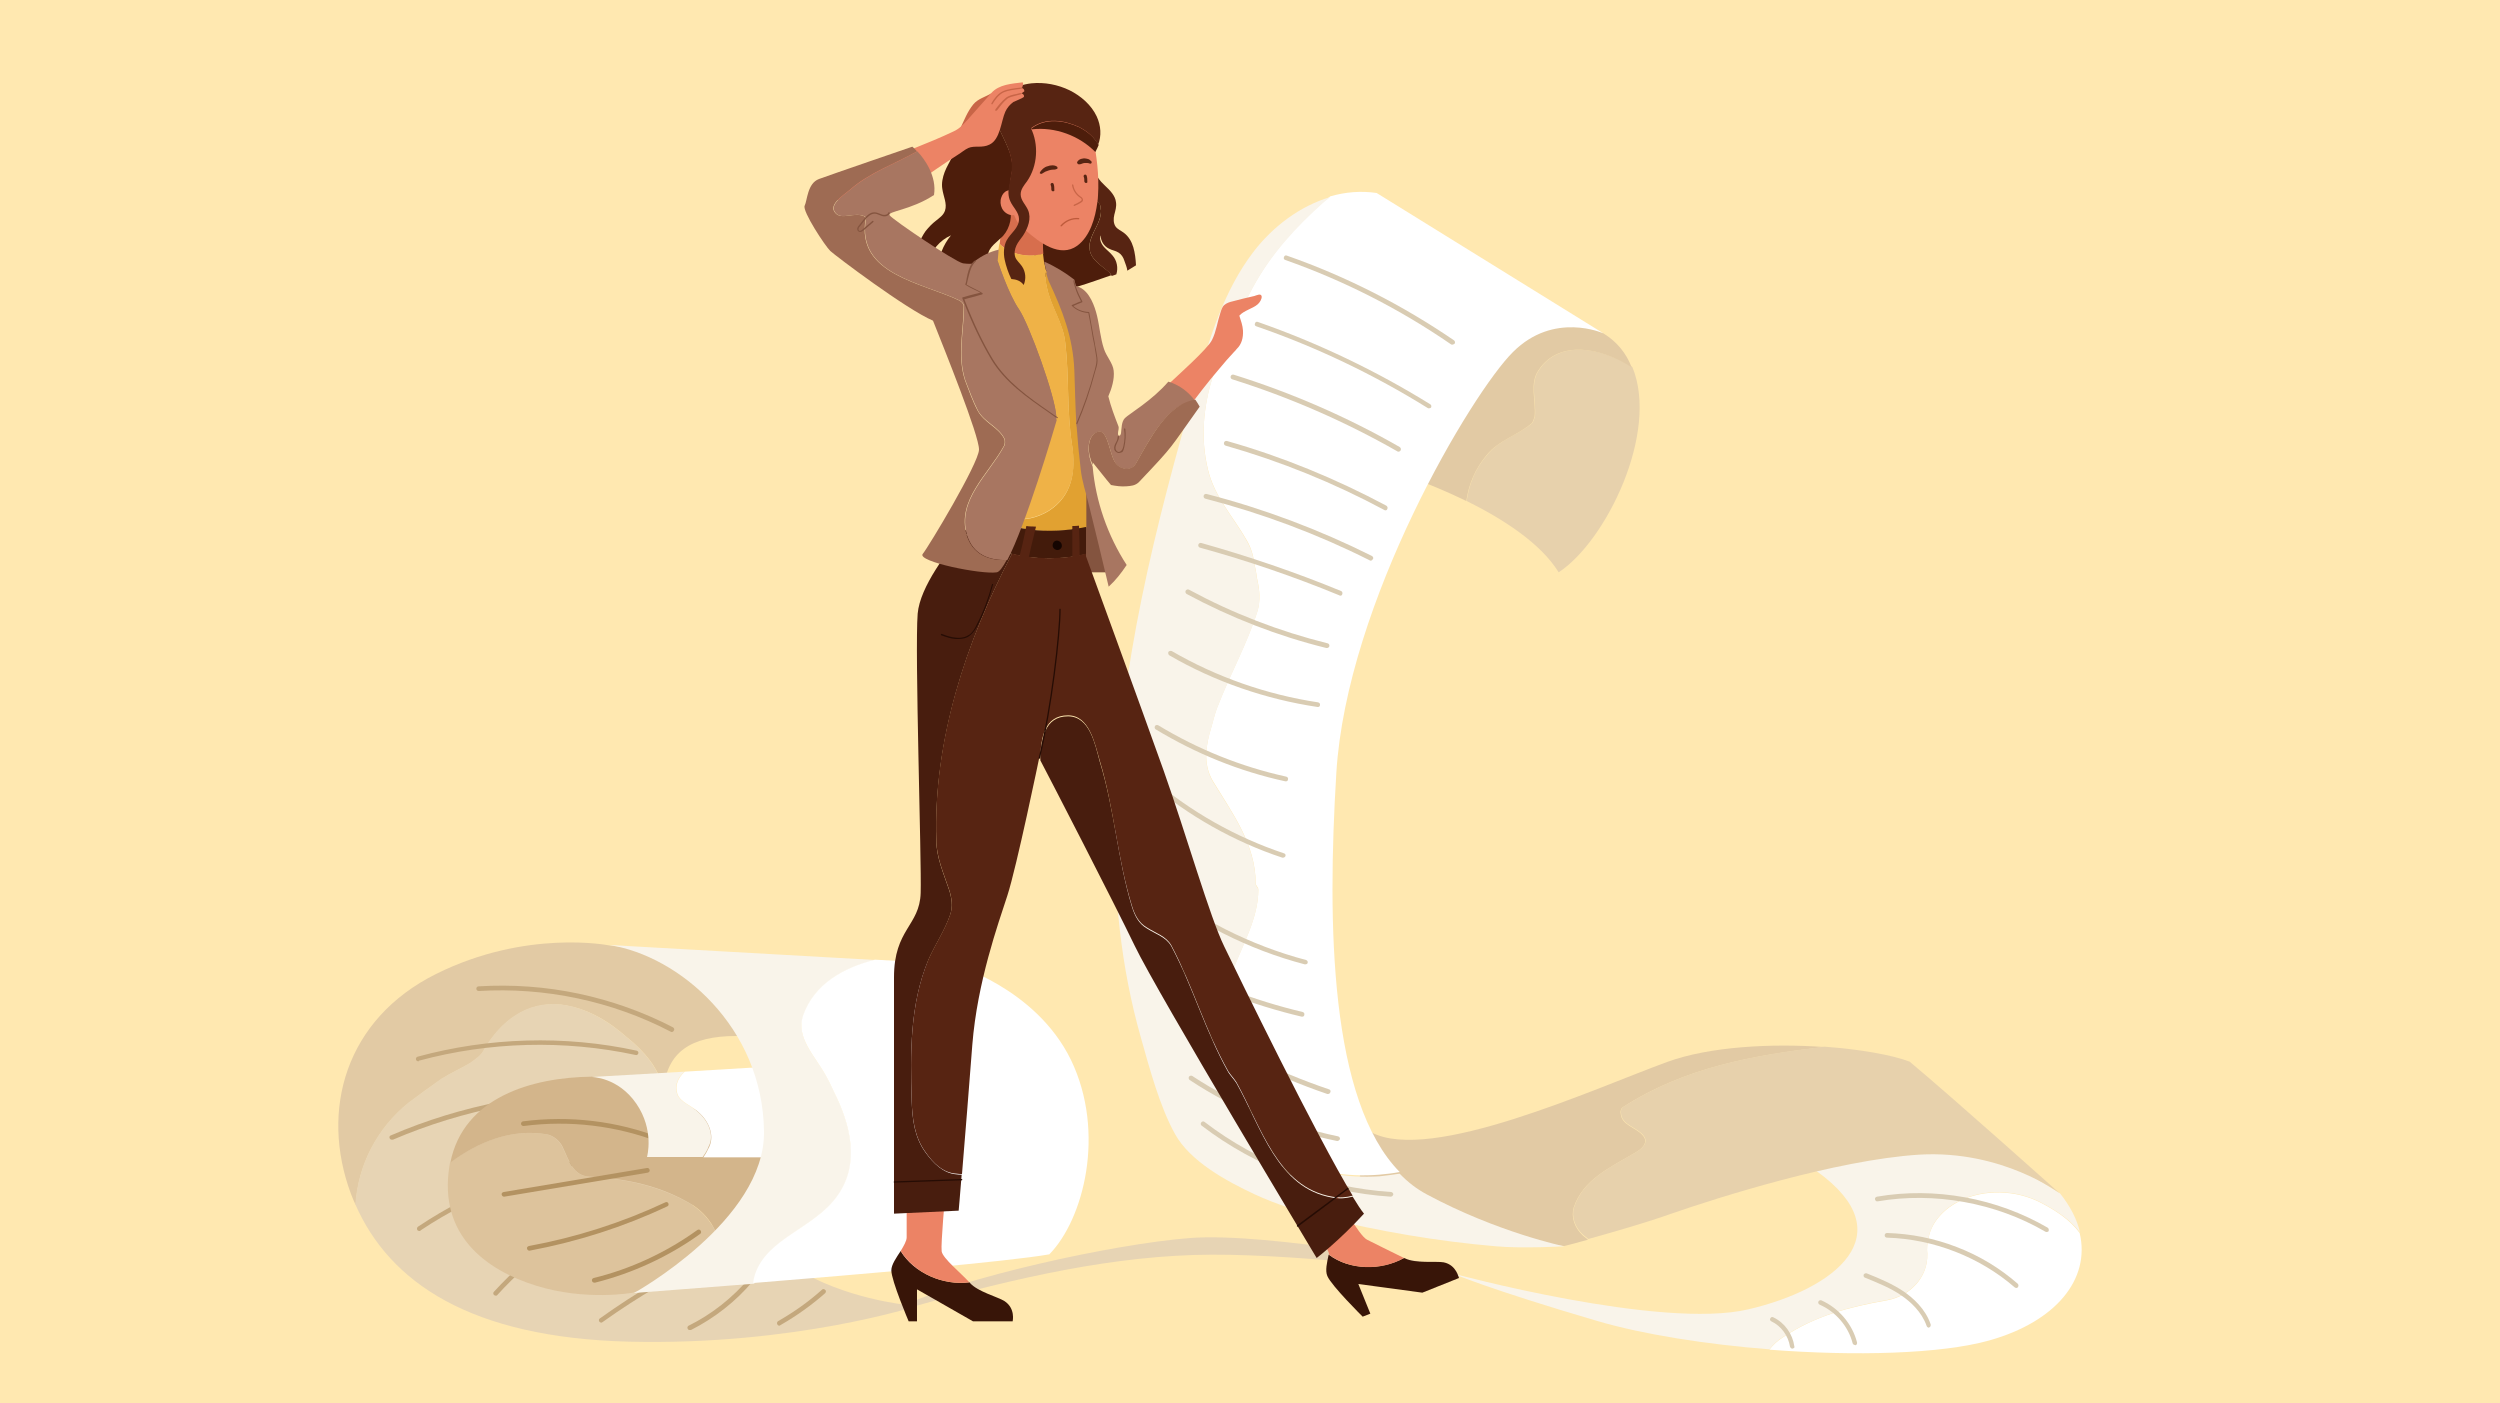 <?xml version="1.0" encoding="utf-8"?>
<!-- Generator: Adobe Illustrator 26.3.1, SVG Export Plug-In . SVG Version: 6.00 Build 0)  -->
<svg version="1.1" id="Layer_1" xmlns="http://www.w3.org/2000/svg" xmlns:xlink="http://www.w3.org/1999/xlink" x="0px" y="0px"
	 width="750px" height="421px" viewBox="0 0 750 421" style="enable-background:new 0 0 750 421;" xml:space="preserve">
<style type="text/css">
	.st0{fill:#FFE8B0;}
	.st1{fill:#E7D1AC;}
	.st2{fill:#E2CAA4;}
	.st3{fill:#FFFFFF;}
	.st4{fill:#F9F4EA;}
	.st5{fill:#E7D4B4;}
	.st6{fill:#C4A87D;}
	.st7{fill:#DDC39C;}
	.st8{fill:#D3B58B;}
	.st9{fill:#B39261;}
	.st10{fill:#D9CCB3;}
	.st11{fill:#EC8365;}
	.st12{fill:#381508;}
	.st13{fill:#84543F;}
	.st14{fill:#4D1D0B;}
	.st15{fill:#572412;}
	.st16{fill:#EFB247;}
	.st17{fill:#E1A131;}
	.st18{fill:#C86547;}
	.st19{fill:#D76E4D;}
	.st20{fill:#BE5A3B;}
	.st21{fill:#431B0B;}
	.st22{fill:#481D0E;}
	.st23{fill:#A87661;}
	.st24{fill:#9E6B53;}
	.st25{fill:#150501;}
	.st26{fill:#260C04;}
</style>
<rect x="-3.9" y="-4.1" class="st0" width="757.4" height="426.9"/>
<g>
	<g>
		<path class="st1" d="M461.7,111c-2.8,4-0.8,9.1-1.2,13.9c-0.2,0.6-0.4,1.4-0.8,2c-4.2,3.6-9.9,5-13.5,9.5
			c-3.6,4.1-5.5,8.9-6.2,13.9c10.7,5.3,22.2,12.6,27.6,21.4c14.3-9.4,30.2-42.1,22.1-61.6C480.8,104.5,468,101.6,461.7,111z"/>
		<path class="st2" d="M481,100l-7.1-3.1l-11-1.5l-27.2-2.2l-18,48.1c0,0,10.5,3.3,22.2,9c0.7-5,2.7-9.8,6.2-13.9
			c3.6-4.4,9.3-5.8,13.5-9.5c0.4-0.6,0.6-1.4,0.8-2c0.4-4.8-1.6-9.9,1.2-13.9c6.3-9.4,19.1-6.5,27.9-0.8
			C487.9,106,485.1,102.5,481,100z"/>
		<path class="st3" d="M612.4,360.9c-7.6-4-17.1-4.2-24.5-0.6c-4.4,2.2-8.3,6-9.3,10.9c-0.4,1.6-0.6,3.4-0.4,5
			c0.2,7.2-5.4,12.7-12.1,13.9c-11.3,2-21.5,4.6-31.2,11.1c-1.5,0.9-2.9,2.2-4.1,3.7c25.7,2,51.6,1.3,66.1-2.8
			c19.8-5.6,30.3-18.3,27-32.2C621,365.9,616.6,363.1,612.4,360.9z"/>
		<path class="st4" d="M596.9,345l-22.5-12.3c0,0-55.2,0-29.2,18.8c26,18.8,5.5,35.2-20.7,41.3c-26.2,6.2-88.8-10.8-88.8-10.8
			s10.5,4.6,43.5,14.3c14,4.1,32.7,7,51.6,8.5c1.2-1.5,2.6-2.8,4.1-3.7c9.7-6.4,19.9-9.1,31.2-11.1c6.6-1.2,12.3-6.6,12.1-13.9
			c-0.2-1.6,0-3.4,0.4-5c1-4.8,4.8-8.7,9.3-10.9c7.4-3.6,16.9-3.4,24.5,0.6c4.2,2.2,8.6,5,11.6,8.9c-0.9-3.9-2.9-7.8-6-11.7
			L596.9,345z"/>
		<path class="st2" d="M472.1,362.3c2.8-8.5,11.1-12.1,18.5-16.5c1.8-1,4.2-3,2.2-5.2c-2-2.4-6.4-3-6.6-6.6
			c-0.2-0.6,0.2-1.6,0.6-1.8c18.8-12.1,39.5-15.6,60.4-18.1c-15.7-1.1-34.2-0.2-47.1,4.5c-21.9,8-70.9,30.5-88.7,21.1l-3.7,14.3
			l39.7,17.6l21.9,2.2c0,0,2.9-0.7,7.1-1.9c-0.5-0.4-1-0.8-1.5-1.2C472.3,368.3,471.3,365.1,472.1,362.3z"/>
		<path class="st1" d="M572.9,318.5c-5.2-2-14.7-3.7-25.6-4.5c-20.9,2.5-41.6,6-60.4,18.1c-0.4,0.2-0.8,1.2-0.6,1.8
			c0.2,3.6,4.6,4.2,6.6,6.6c2,2.2-0.4,4.2-2.2,5.2c-7.4,4.4-15.7,8-18.5,16.5c-0.8,2.8,0.2,6,2.8,8.3c0.5,0.4,1,0.8,1.5,1.2
			c6.8-1.9,17.1-4.8,25.2-7.7c13.3-4.6,49-16,74-17.6c25-1.5,42.2,11.6,42.2,11.6S586.2,329.6,572.9,318.5z"/>
		<path class="st3" d="M400.9,231.9c3.1-51.2,40.7-114.1,53-126.3C466.2,93.3,481,100,481,100l-68-42.1c-4.7-0.7-9.4-0.3-13.9,1
			c-0.7,0.5-1.3,1-1.9,1.5c-8.7,7.6-15.9,15.7-21.3,25.6c-9.1,17.1-18.3,35.2-13.5,54.9c2,8.3,7.6,14.1,11.7,21.3
			c1.4,2.4,2,5,2.4,7.8c0.4,1.4,0.4,2.8,0.8,4.4c0.6,2.8,0.8,5.8,0,8.7c-3.2,10.1-8.3,19.1-12.1,29c-0.8,2-1.2,4-1.8,6
			c-1.6,5.2-2.6,10.9,0.4,16.1c6,9.9,12.9,19.1,12.9,30.8c0,0.6,0.8,1.2,0.8,1.8c0,8.5-4.6,16.3-7.6,24.1c-0.8,1.8-1.8,3.6-2.4,6.2
			c0,0.8-0.8,1.6-1.2,2.4c-7,18.3,1.8,40,19.7,48.1c8.9,4,17.9,5.6,27.8,4.8c2.1-0.2,4.1-0.4,6.1-0.8
			C399,330.3,398.1,277.7,400.9,231.9z"/>
		<path class="st4" d="M386,347.8c-17.9-8-26.8-29.8-19.7-48.1c0.4-0.8,1.2-1.6,1.2-2.4c0.6-2.6,1.6-4.4,2.4-6.2
			c3-7.8,7.6-15.7,7.6-24.1c0-0.6-0.8-1.2-0.8-1.8c0-11.7-6.8-20.9-12.9-30.8c-3-5.2-2-10.9-0.4-16.1c0.6-2,1-4,1.8-6
			c3.8-9.9,8.9-18.9,12.1-29c0.8-2.8,0.6-5.8,0-8.7c-0.4-1.6-0.4-3-0.8-4.4c-0.4-2.8-1-5.4-2.4-7.8c-4-7.2-9.7-13.1-11.7-21.3
			c-4.8-19.7,4.4-37.8,13.5-54.9c5.4-9.9,12.7-17.9,21.3-25.6c0.6-0.5,1.3-1,1.9-1.5c-9.1,2.7-17.3,8.9-23.1,16.5
			c-8.7,11.4-13,25.4-17,39.2c-12.3,42.6-23.5,86.3-24.5,130.8c-0.5,22.2,1.7,44.4,7.8,65.8c2.6,9.2,5.6,20.5,10.2,28.8
			c4.6,8.3,15.6,14.2,23.9,18.1c6.5,3,13.4,5.2,20.3,6.9c17.1,4.2,34.6,7.2,52.2,8.7c7.8,0.7,20.4,0,20.4,0s-19.9-4.1-41.3-15.6
			c-3-1.6-5.7-3.7-8.1-6.2c-2,0.3-4.1,0.6-6.1,0.8C403.9,353.5,394.9,351.8,386,347.8z"/>
		<path class="st2" d="M122.6,330.9c3.4-2.6,6.4-4.8,9.9-7.2c2.8-1.8,5.6-3,8.7-4.8c1.6-1.2,3.2-2.2,4-3.8
			c5-8.7,12.9-14.7,23.1-13.7c7.8,1,14.1,4.8,19.9,9.9c4.9,3.9,9.7,9.3,10.8,15.6c1.2-11.2,8-16.1,21.9-16.1c20.1-0.1-7.8-21-7.8-21
			l-15.8-4.2l-14.7-2c0,0-24.7-4.9-51.8,8.6s-34.9,40.8-25.5,66c0.4,1.1,0.9,2.2,1.4,3.3C107.4,349.6,113.1,338.6,122.6,330.9z"/>
		<path class="st5" d="M244.4,383.6c-14.9-7.2-38.3-12.6-43.7-37.6c-1.7-7.8-2.3-14.1-1.8-19.2c-1.1-6.2-5.8-11.6-10.8-15.6
			c-5.8-5-12.1-8.9-19.9-9.9c-10.3-1-18.1,5-23.1,13.7c-0.8,1.6-2.4,2.6-4,3.8c-3,1.8-5.8,3-8.7,4.8c-3.4,2.4-6.4,4.6-9.9,7.2
			c-9.5,7.7-15.1,18.7-15.9,30.5c10.3,23.5,34.6,40,82.1,41.2c49.7,1.2,86.3-10.7,86.3-10.7S259.3,390.8,244.4,383.6z"/>
		<g>
			<path class="st6" d="M201.5,309.6c-0.1,0-0.2,0-0.3-0.1c-17.7-9.2-37.7-13.4-57.6-12.2c-0.4,0-0.7-0.3-0.7-0.7
				c0-0.4,0.3-0.7,0.7-0.7c10-0.6,20.1,0.1,30,2.2c9.9,2.1,19.4,5.5,28.3,10.1c0.3,0.2,0.5,0.6,0.3,0.9
				C202,309.5,201.8,309.6,201.5,309.6z"/>
		</g>
		<g>
			<path class="st6" d="M125.5,318.4c-0.3,0-0.6-0.2-0.7-0.5c-0.1-0.4,0.1-0.8,0.5-0.9c21.3-5.8,44.1-6.5,65.7-1.8
				c0.4,0.1,0.6,0.5,0.5,0.8c-0.1,0.4-0.5,0.6-0.8,0.5c-21.4-4.6-43.9-4-65,1.7C125.6,318.4,125.6,318.4,125.5,318.4z"/>
		</g>
		<g>
			<path class="st6" d="M117.5,341.9c-0.3,0-0.5-0.2-0.6-0.4c-0.2-0.4,0-0.8,0.4-0.9c21.1-9.1,44.5-13.6,67.5-13.1
				c0.4,0,0.7,0.3,0.7,0.7c0,0.4-0.3,0.7-0.7,0.7c-22.8-0.5-45.9,4-66.9,13C117.7,341.9,117.6,341.9,117.5,341.9z"/>
		</g>
		<g>
			<path class="st6" d="M125.8,369.3c-0.2,0-0.5-0.1-0.6-0.3c-0.2-0.3-0.1-0.8,0.2-1c16.9-11.3,36.4-18.7,56.5-21.4
				c0.4-0.1,0.7,0.2,0.8,0.6c0.1,0.4-0.2,0.7-0.6,0.8c-19.9,2.7-39.2,10-55.9,21.1C126.1,369.3,126,369.3,125.8,369.3z"/>
		</g>
		<g>
			<path class="st6" d="M148.7,388.7c-0.2,0-0.3-0.1-0.5-0.2c-0.3-0.3-0.3-0.7,0-1c11.1-12.1,24.9-22,39.8-28.8
				c0.4-0.2,0.8,0,0.9,0.4c0.2,0.4,0,0.8-0.4,0.9c-14.8,6.7-28.4,16.5-39.3,28.5C149.1,388.7,148.9,388.7,148.7,388.7z"/>
		</g>
		<path class="st7" d="M207.7,361.5c-9.7-5.8-19.9-7.8-30.8-8.5c-5.2-0.2-6.2-5-8.3-9.1c-0.8-1.6-2.6-3.2-4.6-3.6
			c-10.7-1.8-20.7,2.3-29,8.5c-0.1,0.4-0.1,0.8-0.2,1.2c-3.2,20.5,10.9,31,26,35.7c15.1,4.7,29.1,2.1,29.1,2.1l26.4-8.6
			C216.9,372.6,214,365.6,207.7,361.5z"/>
		<path class="st8" d="M241.1,349l-3.2-11.6l-27.9-3.9l-21.6-9.4l-10.8-1.1c-18.1,0.2-38.6,6.2-42.5,25.8c8.3-6.2,18.3-10.3,29-8.5
			c2,0.4,3.8,2,4.6,3.6c2,4,3,8.9,8.3,9.1c10.9,0.6,21.1,2.6,30.8,8.5c6.2,4,9.2,11.1,8.7,17.7l10.5-3.4L241.1,349z"/>
		<g>
			<path class="st9" d="M198.2,342.7c-0.1,0-0.2,0-0.3,0c-12.9-5-27-6.7-40.8-4.9c-0.4,0-0.7-0.2-0.8-0.6c0-0.4,0.2-0.7,0.6-0.8
				c14-1.8,28.3-0.1,41.4,5c0.4,0.1,0.5,0.5,0.4,0.9C198.8,342.6,198.5,342.7,198.2,342.7z"/>
		</g>
		<path class="st4" d="M209.5,333.7c-2-2-5.6-3-6.4-5.6c-0.8-2.6,0.3-4.8,2.2-6.6l-27.8,1.6c0,0,7.9,0,13.4,8c5.5,8,3.2,16,3.2,16
			h16.7c0.7-1,1.4-2,1.8-3.2C214.4,340.6,212.5,336.3,209.5,333.7z"/>
		<path class="st3" d="M230.3,320l-24.9,1.5c-1.9,1.8-3,4-2.2,6.6c0.8,2.6,4.4,3.6,6.4,5.6c3,2.6,4.8,6.8,3.2,10.3
			c-0.5,1.1-1.1,2.2-1.8,3.2h22.4L230.3,320z"/>
		<path class="st5" d="M274.3,391.9c30.6-8.6,60.4-15.4,89.2-15.5c28.8-0.1,72.2,5.6,72.2,5.6l-0.7-1.9c0,0-54.3-10.5-77.9-8.7
			c-23.6,1.8-69,12.1-86.3,20.4C267.4,391.9,274.3,391.9,274.3,391.9z"/>
		<g>
			<g>
				<path class="st10" d="M435.7,103.4c-0.1,0-0.3,0-0.4-0.1c-15.4-10.6-32.1-19.1-49.7-25.3c-0.4-0.1-0.6-0.5-0.4-0.9
					c0.1-0.4,0.5-0.6,0.9-0.4c17.7,6.2,34.6,14.8,50.1,25.4c0.3,0.2,0.4,0.7,0.2,1C436.1,103.3,435.9,103.4,435.7,103.4z"/>
			</g>
			<g>
				<path class="st10" d="M428.7,122.5c-0.1,0-0.3,0-0.4-0.1c-16.1-10-33.4-18.3-51.4-24.5c-0.4-0.1-0.6-0.5-0.4-0.9
					c0.1-0.4,0.5-0.6,0.9-0.4c18,6.3,35.4,14.6,51.7,24.7c0.3,0.2,0.4,0.6,0.2,1C429.1,122.4,428.9,122.5,428.7,122.5z"/>
			</g>
			<g>
				<path class="st10" d="M419.5,135.5c-0.1,0-0.2,0-0.3-0.1c-15.6-8.9-32.3-16.2-49.5-21.6c-0.4-0.1-0.6-0.5-0.5-0.9
					c0.1-0.4,0.5-0.6,0.9-0.5c17.3,5.4,34.1,12.7,49.8,21.7c0.3,0.2,0.5,0.6,0.3,1C420,135.4,419.8,135.5,419.5,135.5z"/>
			</g>
			<g>
				<path class="st10" d="M415.6,153.1c-0.1,0-0.2,0-0.3-0.1c-15.1-8.1-31.1-14.6-47.6-19.3c-0.4-0.1-0.6-0.5-0.5-0.9
					c0.1-0.4,0.5-0.6,0.9-0.5c16.6,4.7,32.6,11.3,47.8,19.4c0.3,0.2,0.5,0.6,0.3,1C416.1,153,415.9,153.1,415.6,153.1z"/>
			</g>
			<g>
				<path class="st10" d="M411.2,168.2c-0.1,0-0.2,0-0.3-0.1c-15.7-7.9-32.3-14.1-49.3-18.5c-0.4-0.1-0.6-0.5-0.5-0.9
					c0.1-0.4,0.5-0.6,0.9-0.5c17.1,4.4,33.8,10.7,49.6,18.6c0.3,0.2,0.5,0.6,0.3,0.9C411.7,168,411.5,168.2,411.2,168.2z"/>
			</g>
			<g>
				<path class="st10" d="M402.1,178.7c-0.1,0-0.2,0-0.3-0.1c-13.6-5.6-27.6-10.4-41.8-14.3c-0.4-0.1-0.6-0.5-0.5-0.9
					c0.1-0.4,0.5-0.6,0.9-0.5c14.2,4,28.3,8.8,41.9,14.4c0.4,0.1,0.5,0.6,0.4,0.9C402.6,178.6,402.4,178.7,402.1,178.7z"/>
			</g>
			<g>
				<path class="st10" d="M398.1,194.4c-0.1,0-0.1,0-0.2,0c-14.6-3.6-28.7-9.1-41.9-16.2c-0.3-0.2-0.5-0.6-0.3-1
					c0.2-0.3,0.6-0.5,1-0.3c13.1,7.1,27.1,12.5,41.6,16.1c0.4,0.1,0.6,0.5,0.5,0.9C398.7,194.2,398.4,194.4,398.1,194.4z"/>
			</g>
			<g>
				<path class="st10" d="M395.4,212.1c0,0-0.1,0-0.1,0c-15.5-2.3-30.9-7.6-44.5-15.5c-0.3-0.2-0.4-0.6-0.3-1c0.2-0.3,0.6-0.4,1-0.3
					c13.4,7.8,28.6,13.1,43.9,15.4c0.4,0.1,0.7,0.4,0.6,0.8C396,211.9,395.7,212.1,395.4,212.1z"/>
			</g>
			<g>
				<path class="st10" d="M385.8,234.4c0,0-0.1,0-0.2,0c-13.8-3-26.8-8.3-38.9-15.6c-0.3-0.2-0.4-0.6-0.2-1c0.2-0.3,0.6-0.4,1-0.2
					c11.9,7.2,24.8,12.4,38.4,15.4c0.4,0.1,0.6,0.5,0.5,0.8C386.4,234.2,386.1,234.4,385.8,234.4z"/>
			</g>
			<g>
				<path class="st10" d="M384.9,257.3c-0.1,0-0.1,0-0.2,0c-14.5-4.8-28.3-12.6-39.9-22.5c-0.3-0.3-0.3-0.7-0.1-1
					c0.3-0.3,0.7-0.3,1-0.1c11.5,9.8,25.1,17.5,39.5,22.3c0.4,0.1,0.6,0.5,0.4,0.9C385.5,257.1,385.2,257.3,384.9,257.3z"/>
			</g>
			<g>
				<path class="st10" d="M391.6,289.3c-0.1,0-0.1,0-0.2,0c-16.8-4.4-32.8-12.5-46.3-23.4c-0.3-0.2-0.3-0.7-0.1-1
					c0.2-0.3,0.7-0.3,1-0.1c13.3,10.8,29.2,18.8,45.8,23.2c0.4,0.1,0.6,0.5,0.5,0.9C392.2,289.1,392,289.3,391.6,289.3z"/>
			</g>
			<g>
				<path class="st10" d="M390.7,305c-0.1,0-0.1,0-0.2,0c-14.8-3.5-29.1-9-42.4-16.4c-0.3-0.2-0.5-0.6-0.3-1c0.2-0.3,0.6-0.5,1-0.3
					c13.2,7.4,27.3,12.8,42,16.3c0.4,0.1,0.6,0.5,0.5,0.8C391.3,304.8,391,305,390.7,305z"/>
			</g>
			<g>
				<path class="st10" d="M398.4,328.2c-0.1,0-0.2,0-0.2,0c-16.1-5.5-31.4-13.1-45.5-22.6c-0.3-0.2-0.4-0.7-0.2-1
					c0.2-0.3,0.7-0.4,1-0.2c14,9.4,29.2,17,45.2,22.4c0.4,0.1,0.6,0.5,0.4,0.9C399,328,398.7,328.2,398.4,328.2z"/>
			</g>
			<g>
				<path class="st10" d="M401.2,342.3c0,0-0.1,0-0.1,0c-15.6-3.2-30.9-9.5-44.2-18.3c-0.3-0.2-0.4-0.7-0.2-1c0.2-0.3,0.7-0.4,1-0.2
					c13.2,8.7,28.3,14.9,43.7,18.1c0.4,0.1,0.6,0.4,0.6,0.8C401.8,342.1,401.5,342.3,401.2,342.3z"/>
			</g>
			<g>
				<path class="st10" d="M417.2,359C417.2,359,417.2,359,417.2,359c-20.4-1.3-40.5-8.9-56.7-21.3c-0.3-0.2-0.4-0.7-0.1-1
					c0.2-0.3,0.7-0.4,1-0.1c16,12.3,35.8,19.7,55.9,21c0.4,0,0.7,0.4,0.7,0.7C417.9,358.7,417.6,359,417.2,359z"/>
			</g>
		</g>
		<g>
			<path class="st10" d="M614,369.6c-0.1,0-0.2,0-0.4-0.1c-14.9-8.7-33.3-12-50.3-9.1c-0.4,0.1-0.7-0.2-0.8-0.6
				c-0.1-0.4,0.2-0.7,0.6-0.8c8.7-1.5,17.6-1.4,26.4,0.2c8.8,1.6,17.2,4.7,24.8,9.1c0.3,0.2,0.4,0.6,0.3,1
				C614.5,369.5,614.3,369.6,614,369.6z"/>
		</g>
		<g>
			<path class="st10" d="M604.9,386.4c-0.2,0-0.3-0.1-0.5-0.2c-10.5-9.1-24.4-14.5-38.3-14.9c-0.4,0-0.7-0.3-0.7-0.7
				c0-0.4,0.3-0.7,0.7-0.7c7.1,0.2,14.2,1.6,20.9,4.2c6.8,2.6,12.9,6.3,18.3,11c0.3,0.3,0.3,0.7,0.1,1
				C605.3,386.3,605.1,386.4,604.9,386.4z"/>
		</g>
		<g>
			<path class="st10" d="M578.7,398.3c-0.3,0-0.6-0.2-0.7-0.5c-1.5-4.3-4.9-7.3-7.5-9.1c-3.3-2.3-7.1-3.8-11-5.4
				c-0.4-0.1-0.5-0.6-0.4-0.9s0.6-0.5,0.9-0.4c4,1.6,7.8,3.2,11.2,5.5c2.7,1.9,6.4,5.1,8,9.8c0.1,0.4-0.1,0.8-0.4,0.9
				C578.8,398.2,578.7,398.3,578.7,398.3z"/>
		</g>
		<g>
			<path class="st10" d="M556.5,403.5c-0.3,0-0.6-0.2-0.7-0.5c-1.3-5.1-5.1-9.5-9.9-11.6c-0.4-0.2-0.5-0.6-0.4-0.9
				c0.2-0.4,0.6-0.5,0.9-0.4c5.2,2.3,9.3,7.1,10.7,12.6c0.1,0.4-0.1,0.8-0.5,0.9C556.6,403.5,556.5,403.5,556.5,403.5z"/>
		</g>
		<g>
			<path class="st10" d="M537.7,404.6c-0.3,0-0.6-0.3-0.7-0.6c-0.5-3.2-2.6-6.2-5.6-7.6c-0.4-0.2-0.5-0.6-0.3-0.9
				c0.2-0.4,0.6-0.5,0.9-0.3c3.4,1.6,5.8,5,6.3,8.7C538.5,404.2,538.2,404.5,537.7,404.6C537.8,404.6,537.8,404.6,537.7,404.6z"/>
		</g>
		<g>
			<path class="st6" d="M180.4,396.8c-0.2,0-0.4-0.1-0.6-0.3c-0.2-0.3-0.2-0.8,0.2-1c10.6-7.6,21.9-14.2,33.6-19.8
				c0.4-0.2,0.8,0,0.9,0.3c0.2,0.4,0,0.8-0.3,0.9c-11.6,5.6-22.9,12.2-33.4,19.7C180.7,396.7,180.5,396.8,180.4,396.8z"/>
		</g>
		<g>
			<path class="st9" d="M151.2,359c-0.3,0-0.6-0.2-0.7-0.6c-0.1-0.4,0.2-0.7,0.6-0.8l43-7.2c0.4-0.1,0.7,0.2,0.8,0.6
				s-0.2,0.7-0.6,0.8l-43,7.2C151.3,359,151.2,359,151.2,359z"/>
		</g>
		<g>
			<path class="st9" d="M158.8,375.2c-0.3,0-0.6-0.2-0.7-0.6c-0.1-0.4,0.2-0.7,0.6-0.8c14.1-2.6,27.9-7,40.9-13.1
				c0.4-0.2,0.8,0,0.9,0.3c0.2,0.4,0,0.8-0.3,0.9c-13.1,6.2-27,10.6-41.3,13.3C158.9,375.2,158.8,375.2,158.8,375.2z"/>
		</g>
		<g>
			<path class="st9" d="M178.3,384.8c-0.3,0-0.6-0.2-0.7-0.5c-0.1-0.4,0.1-0.8,0.5-0.9c11.1-2.7,21.8-7.7,31.1-14.4
				c0.3-0.2,0.8-0.2,1,0.2c0.2,0.3,0.2,0.8-0.2,1c-9.4,6.8-20.3,11.8-31.5,14.6C178.4,384.8,178.4,384.8,178.3,384.8z"/>
		</g>
		<g>
			<path class="st6" d="M206.9,399c-0.3,0-0.5-0.1-0.6-0.4c-0.2-0.3,0-0.8,0.3-0.9c6.9-3.4,13.2-8.4,18.2-14.3
				c0.2-0.3,0.7-0.3,1-0.1c0.3,0.3,0.3,0.7,0.1,1c-5.1,6.1-11.5,11.1-18.6,14.7C207.1,399,207,399,206.9,399z"/>
		</g>
		<g>
			<path class="st6" d="M233.8,397.7c-0.2,0-0.5-0.1-0.6-0.4c-0.2-0.3-0.1-0.8,0.3-1c4.7-2.7,9.1-5.8,13.1-9.4
				c0.3-0.3,0.7-0.2,1,0.1c0.3,0.3,0.2,0.7-0.1,1c-4.1,3.6-8.6,6.8-13.3,9.5C234.1,397.6,233.9,397.7,233.8,397.7z"/>
		</g>
		<path class="st4" d="M251.4,358.7c6.8-9.7,3.8-21.3-1.2-31.2c-0.8-1.8-1.6-3.4-2.4-4.8c-3.2-5.8-9.1-11.3-6.8-17.9
			c3.3-9.6,12.1-14.4,21.6-16.8l-79.8-4.5c21,3.3,46,24.6,46.4,55.9c0.4,26.7-39,48.5-39,48.5s15.7-1.2,36.1-2.8
			c0.1-0.9,0.2-1.8,0.5-2.6C230.3,371.4,244.3,368.5,251.4,358.7z"/>
		<path class="st3" d="M321.3,318c-10.6-21.8-35.6-28.8-35.6-28.8l-23.2-1.3c-9.5,2.4-18.3,7.3-21.6,16.8
			c-2.2,6.6,3.6,12.1,6.8,17.9c0.8,1.4,1.6,3,2.4,4.8c5,9.9,8,21.5,1.2,31.2c-7,9.9-21.1,12.7-24.8,23.7c-0.3,0.9-0.5,1.8-0.5,2.6
			c32.2-2.6,76.3-6.4,88.8-8.6C325.1,365.8,331.8,339.8,321.3,318z"/>
	</g>
	<g>
		<path class="st11" d="M370.2,105.6c0.3-0.3,0.6-0.6,0.8-0.9c1.5-1.4,2-3.4,1.9-5.5c-0.1-1.6-0.6-2.9-1.1-4.5
			c0.7-0.8,1.7-1.3,2.7-1.8c1-0.5,2-0.9,2.8-1.6c0.6-0.5,1.3-1.6,1.2-2.4c-0.2-1-1.5-0.3-2.2-0.1c-2.2,0.5-4.3,1-6.5,1.6
			c-0.9,0.2-1.8,0.5-2.5,1.1c-0.7,0.6-0.9,1.5-1.2,2.4c-0.9,2.7-1.2,5.5-2.5,8.1c-1.3,2.7-10.8,11.1-13.1,13.3
			c-0.7,0.6,0.3,2.1,0.1,3c-0.3,1.2,0.5,1.6,1.4,1.9c1.2,0.5,2.3,1.5,3.4,2.1c0.7,0.4,0.8,0.4,1.3-0.2c0.5-0.5,0.9-1.2,1.3-1.7
			c0.9-1.1,1.7-2.3,2.6-3.4c1.7-2.2,3.5-4.4,5.3-6.5C367.3,108.8,368.7,107.2,370.2,105.6z"/>
		<path class="st12" d="M433.1,378.7c-2.2-0.4-8.5,0.4-11.6-1.2c-0.1,0-0.2-0.1-0.3-0.1c-6.9,3.8-16.3,3.7-22.6-1
			c-0.5,2.3-1.1,4.8-0.4,6.4c1.2,2.9,10.6,12.2,10.6,12.2l2.3-0.9l-3.6-8.9l19.2,2.6l11-4.4C437.6,383.4,437,379.5,433.1,378.7z"/>
		<path class="st11" d="M421.2,377.4c-3.3-1.6-9.3-4.6-11.1-5.5c-2.4-1.2-8.8-12.8-8.8-12.8l-9.5,7.3c0,0,7.2,8.2,6.9,10
			C404.9,381.1,414.3,381.3,421.2,377.4z"/>
		<path class="st12" d="M301.3,390.3c-1.9-1.2-8-2.8-10.3-5.4c-0.1-0.1-0.1-0.2-0.2-0.2c-7.8,1-16.5-2.7-20.6-9.4
			c-1.3,2-2.8,4.1-2.8,5.8c0,3.1,5.2,15.3,5.2,15.3h2.5v-9.6l16.8,9.6h11.9C303.8,396.3,304.7,392.5,301.3,390.3z"/>
		<path class="st11" d="M290.8,384.7c-2.4-2.7-8-7.2-8.3-9.3c-0.3-2.2,1.1-17.3,1.1-17.3l-11.6,3.2c0,0,0,7.2,0,9.9
			c0,1.1-0.9,2.6-1.8,4.1C274.3,382,283,385.7,290.8,384.7z"/>
		<polygon class="st13" points="323.2,145.4 326.6,144.6 333.4,171.7 326.3,171.7 321.3,158.2 		"/>
		<path class="st14" d="M332.7,81.6c-2.8-2.4-6.4-4.2-5.8-8.5c0.6-3.6,3.4-6.2,3.4-9.9c-0.2-0.6,0-1.4-0.4-2
			c-2.8-3.2-4.2-7.3-2.8-11.1c-1.3-0.4-2.6-1.2-3.6-1.5c-3.3-1.2-7.1-0.1-9.7,2.1c-2.6,2.3-4.1,5.6-4.8,9c-0.6,3.4-0.4,6.9,0,10.4
			c0.3,2.2,0.6,4.4,1.3,6.5c0.4,1.5,1,3,1.8,4.3c0.2,0.4,0.4,0.7,0.7,1.1c0,0,0,0,0,0c0.6,0.8,1.2,1.5,1.9,2.1
			c1.8,1.5,3.9,2.5,6.3,2.6c0.6-0.2,1.2-0.4,1.8-0.6c0.2-0.1,0.5-0.1,0.7-0.2c3.3-1,6.6-2.2,9.8-3.3C333.3,82.3,333,81.9,332.7,81.6
			z"/>
		<path class="st15" d="M340,74.2c-0.5-1.7-1.4-3.3-2.9-4.4c-0.8-0.6-1.8-1-2.4-1.8c-0.7-1-0.7-2.4-0.4-3.6c0.3-1.2,0.7-2.4,0.5-3.7
			c-0.2-2-1.8-3.6-3.3-5c-1.5-1.4-3-3.1-3-5.2c-0.4,0-0.9-0.1-1.4-0.3c-1.5,3.8-0.1,7.9,2.8,11.1c0.4,0.6,0.2,1.4,0.4,2
			c0,3.6-2.8,6.2-3.4,9.9c-0.6,4.2,3,6,5.8,8.5c0.4,0.3,0.6,0.7,0.8,1.1c0.5-0.2,1-0.3,1.4-0.5c0.6-1.9,0.2-4.1-1.1-5.6
			c-0.8-1-1.8-1.7-2.6-2.6c-0.8-0.9-1.5-2.4-1-3.5c0,1.7,1,3.3,2.5,4c0.9,0.5,2,0.6,2.9,1.2c0.8,0.5,1.4,1.4,1.7,2.4
			c0.3,0.9,0.8,2,0.9,3c0.9-0.6,1.7-1,2.6-1.6C340.7,77.7,340.5,75.9,340,74.2z"/>
		<path class="st16" d="M314.6,153.2c7.2-4.6,8.3-12.1,7-19.9c-1.6-10.3-0.8-20.1-2-30.4c-0.6-6.2-4.4-10.9-5.6-17.1
			c-0.4-1.6-0.3-3.2-0.2-4.7l-9.1-3.7l-7.5,2.7l8.8,47l-11.7,24.8C300.2,155.9,307.5,157.5,314.6,153.2z"/>
		<path class="st17" d="M325.8,110.9l-7.5-27.9l-4.5-1.8c-0.2,1.6-0.2,3.2,0.2,4.7c1.2,6.2,5,10.9,5.6,17.1
			c1.2,10.3,0.4,20.1,2,30.4c1.2,7.8,0.2,15.3-7,19.9c-7.1,4.3-14.4,2.7-20.2-1.4l-0.6,1.4c8.9,6.3,21.3,7.1,32.1,4.9v-13l-1.1-13
			L325.8,110.9z"/>
		<path class="st18" d="M288.1,38.5c1.2-2.5,2.1-5,3.9-7.2c1.4-1.7,3.6-2.2,5.4-3.3c0.2,0.3,0.2,0.8,0.1,1.2c-0.1,0.4-0.3,0.7-0.5,1
			c-1.1,1.7-2.2,3.5-3.6,5C292,36.8,290,37.9,288.1,38.5z"/>
		<path class="st19" d="M313,76.2c-0.3-4.1,0-8.3,1-12.1c-4.4-2.2-9.3-3-14.1-2.2c0.5,3.7,0.5,7.5,0,11.3
			C303.1,76.4,308.6,77.5,313,76.2z"/>
		<path class="st11" d="M304.8,65.8c0.6,1.4,1.8,2.4,3,3.4c4,3.5,10.2,8.3,15.4,4.5c3.9-2.9,5.4-8.4,6-13c0.1-0.7,0.2-1.4,0.2-2
			c0.4-6-0.4-12.1-1.6-18c-0.8-4.1-5.4-6.3-9.5-7.2c-7.3-1.6-13.6,4.7-15.5,11.3C301,51.5,301.9,59.7,304.8,65.8z"/>
		<g>
			<path class="st18" d="M322.3,61.8c-0.1,0-0.2,0-0.2-0.1c0-0.1,0-0.2,0.1-0.3c0.7-0.3,1.3-0.6,1.9-1c0.2-0.1,0.4-0.3,0.4-0.5
				c0-0.3-0.3-0.5-0.6-0.7c-1.2-0.8-2.1-2.2-2.3-3.7c0-0.1,0.1-0.2,0.2-0.2c0.1,0,0.2,0.1,0.2,0.2c0.2,1.4,1,2.6,2.1,3.4
				c0.4,0.2,0.8,0.6,0.8,1.1c0,0.4-0.3,0.6-0.6,0.8C323.8,61.1,323.1,61.5,322.3,61.8C322.4,61.8,322.3,61.8,322.3,61.8z"/>
		</g>
		<g>
			<path class="st15" d="M325.8,54.9C325.8,54.9,325.8,54.9,325.8,54.9c-0.3,0-0.5-0.3-0.5-0.5c0-0.5,0-1-0.2-1.4
				c-0.1-0.3,0.1-0.5,0.3-0.6c0.3-0.1,0.5,0.1,0.6,0.3c0.2,0.6,0.2,1.2,0.2,1.8C326.3,54.7,326.1,54.9,325.8,54.9z"/>
		</g>
		<g>
			<path class="st15" d="M315.9,57.4C315.9,57.4,315.9,57.4,315.9,57.4c-0.3,0-0.5-0.3-0.5-0.5c0-0.5,0-1-0.2-1.4
				c-0.1-0.3,0.1-0.5,0.3-0.6c0.3-0.1,0.5,0.1,0.6,0.3c0.2,0.6,0.2,1.2,0.2,1.8C316.4,57.2,316.2,57.4,315.9,57.4z"/>
		</g>
		<path class="st15" d="M323.1,48.7c0.2-0.4,0.5-0.7,0.9-0.9c0.4-0.2,0.8-0.2,1.2-0.3c0.4,0,0.8,0.1,1.2,0.2c0.4,0.1,0.7,0.4,1,0.7
			c0.2,0.2,0.1,0.4,0,0.6c-0.1,0.1-0.3,0.1-0.4,0.1l0,0c-0.3-0.1-0.5-0.2-0.8-0.2c-0.3,0-0.5,0-0.8,0c-0.3,0-0.5,0.1-0.8,0.2
			c-0.2,0.1-0.5,0.2-0.8,0.2l-0.1,0c-0.2,0-0.5-0.1-0.5-0.4C323.1,48.8,323.1,48.7,323.1,48.7z"/>
		<path class="st15" d="M312,51.7c0.2-0.4,0.6-0.8,0.9-1.1c0.4-0.3,0.8-0.6,1.3-0.7c0.5-0.2,1-0.3,1.5-0.3c0.5,0,1,0.1,1.4,0.4
			c0.2,0.2,0.2,0.4,0.1,0.6c-0.1,0.1-0.1,0.1-0.2,0.1l0,0c-0.4,0.2-0.8,0.2-1.2,0.2c-0.4,0-0.7,0.1-1.1,0.2
			c-0.4,0.1-0.7,0.3-1.1,0.4c-0.3,0.2-0.7,0.4-1,0.6l0,0c-0.2,0.1-0.4,0.1-0.6-0.1C311.9,52,311.9,51.8,312,51.7z"/>
		<path class="st16" d="M313.9,81.7C313.9,81.7,313.9,81.7,313.9,81.7c-0.1,0-0.2,0.1-0.3,0.1c-0.2,0.1-0.5,0.2-0.8,0.3c0,0,0,0,0,0
			c-4.8,1.6-10.6,0.9-14.3-2.6c0.6-2.1,1-4.2,1.3-6.4c2.5,2.6,6.6,3.8,10.4,3.5c0.9-0.1,1.8-0.2,2.7-0.5c0.1,0.8,0.2,1.6,0.3,2.4
			C313.5,79.7,313.7,80.7,313.9,81.7z"/>
		<g>
			<path class="st20" d="M318.3,67.9c0,0-0.1,0-0.1,0c-0.1-0.1-0.1-0.2,0-0.3c1.3-1.5,3.4-2.4,5.4-2.2c0.1,0,0.2,0.1,0.2,0.2
				c0,0.1-0.1,0.2-0.2,0.2c-1.9-0.2-3.8,0.6-5.1,2.1C318.4,67.9,318.3,67.9,318.3,67.9z"/>
		</g>
		<path class="st14" d="M303.5,52c1-5.4-2.4-9.9-4.2-14.5c-1.3-3.5,0.5-7,3.2-10.1c-1.3,0.7-2.4,1.6-3.5,2.7c-2.7,2.7-5.4,5.5-8,8.4
			c-1,1.1-2.5,2.4-3.1,3.7c-0.8,1.6-1.6,3.1-2.2,4.7c-0.7,1.6-1.7,3.1-2.3,4.7c-0.6,1.6-1,3.4-0.7,5.1c0.3,2.2,1.5,4.4,0.8,6.5
			c-0.5,1.4-1.6,2.1-2.7,3c-1.2,0.9-2.2,2-3.1,3.1c-1.7,2.4-2.8,5.3-2.9,8.2c1.3,0.2,2.5,0.6,3.7,1.2c0.9-3.6,3.4-6.6,6.8-8.1
			c-2.4,2.9-3.8,6.6-4.1,10.3c2.1,2.5,5.1,4.3,8.2,5.2c3.1,0.9,6.5,0.9,9.6-0.1c0.7-0.9,0.4-2.2,0.1-3.3c-0.4-1-1-2-1.6-2.9
			c-0.6-0.9-1.1-2-1.1-3.1c0-1.3,0.8-2.4,1.7-3.3c0.9-0.9,1.9-1.7,2.8-2.6c2.2-2.5,3-6.2,1.8-9.3c0.3-0.5,0.5-1.1,0.8-1.7
			C302.5,57.6,303,54.6,303.5,52z"/>
		<path class="st14" d="M323.6,38.1c-4.4-2-9.9-2.8-14.1,0.4c-0.1,0.1,0,0.2,0.1,0.3c6.9-0.8,14.2,1.9,19,6.8c0.4-0.7,0.7-1.4,1-2.1
			C328.4,41.2,326.1,39.3,323.6,38.1z"/>
		<path class="st15" d="M329,34.9c-1.6-3.4-4.7-6.1-8.1-7.8c-3.5-1.7-7.5-2.5-11.5-2.1c-2.5,0.3-4.9,1.1-7,2.3
			c-2.7,3.1-4.5,6.6-3.2,10.1c1.8,4.6,5.2,9.1,4.2,14.5c-0.5,2.6-1,5.6-0.3,8c3-6.5,4.9-14,5.4-21.1c0.3-0.1,0.7-0.1,1-0.1
			c-0.1-0.1-0.1-0.2-0.1-0.3c4.2-3.2,9.7-2.4,14.1-0.4c2.5,1.2,4.8,3.1,5.9,5.5C330.5,40.8,330.3,37.7,329,34.9z"/>
		<path class="st11" d="M302.2,57.2c-0.9,0.3-1.5,1.1-1.8,2c-0.4,1.1-0.3,2.3,0.2,3.3c0.5,1,1.5,1.8,2.6,2c0.5,0.1,1.1,0.1,1.5-0.2
			c0.6-0.4,0.9-1.2,1-2C305.9,60.5,304.9,56.1,302.2,57.2z"/>
		<path class="st15" d="M305,51.2c-1,1.3-1.8,2.8-2.2,4.4s-0.4,3.3,0.3,4.8c0.8,1.8,2.6,3.3,2.6,5.3c0,1.3-0.6,2.4-1.4,3.4
			c-0.8,1-1.7,1.9-2.3,3c-0.9,1.7-1,3.9-0.6,5.8c0.4,1.9,1.1,4,2,5.8c1.5,0.1,2.9,0.6,3.7,1.8c0.8-1.8,0.6-4-0.5-5.6
			c-0.6-0.9-1.6-1.7-2-2.7c-0.4-1.1-0.2-2.4,0.3-3.5c0.5-1.1,1.3-2,2-3c1.5-2.3,2.6-5.2,1.5-7.7c-0.7-1.6-2.2-2.9-2.2-4.7
			c0-1.5,1-2.7,1.9-3.9c3.2-4.6,3.6-11.1,1.1-16.1c-2.5,0.5-4.4,2.6-4.9,5.1C303.7,46.1,304.5,48.7,305,51.2z"/>
		<path class="st21" d="M325.8,166.2v-8.1c-10.9,2.2-23.2,1.5-32.1-4.9l-1.3,2.8c0,0-1.4,1.4-3.3,3.7
			C299.3,167.1,313.7,169.2,325.8,166.2z"/>
		<path class="st22" d="M277.7,345.8c-3.4-4.6-4-10.1-4.2-15.5c-0.4-14.3-0.6-28.8,5-42.3c2-4.6,5-8.9,6.6-13.7
			c0.8-2.4,0.4-5-0.4-7.4c-1.6-4.8-3.8-9.7-3.8-14.7c-0.9-29.9,8.8-59.5,22.7-86c-5.3-1.3-10.3-3.4-14.6-6.5
			c-4.7,5.6-13,16.3-13.7,24.4c-0.9,11.4,1.2,74,0.9,83.8c-0.3,9.9-8,10.8-8,25.3c0,14.5,0,70.9,0,70.9l19.4-0.9
			c0,0,0.4-4.4,0.9-10.8c-0.5,0-1.1,0-1.6-0.1C283,352,280,349,277.7,345.8z"/>
		<path class="st22" d="M399.7,359.3c-16.5-2.8-21.3-21.1-28.8-34.4c-0.8-1.2-1.6-2-2.4-3.2c-7-12.5-10.5-25.4-17.1-37.8
			c-1.6-2.8-4.6-3.6-7.4-5.4c-2.4-1.4-3.6-3.8-4.4-6.4c-4.4-14.5-5.2-29.2-9.7-43.7c-1.4-5.2-3-13.5-9.5-13.5c-7,0-8.1,6.8-8.3,13.2
			c2.8,5.3,22,42.5,28.3,55.6c6.8,14.2,54.6,93.7,54.6,93.7s6.8-5.2,14.2-13.3c-0.9-1.1-2-2.8-3.4-5.1
			C403.9,359.5,401.9,359.7,399.7,359.3z"/>
		<path class="st15" d="M349.1,231.2c-6.8-19.1-23.3-64.3-23.3-64.3v-0.8c-7.1,1.8-14.9,1.8-22.2,0c-13.9,26.5-23.7,56.1-22.7,86
			c0,5,2.2,9.9,3.8,14.7c0.8,2.4,1.2,5,0.4,7.4c-1.6,4.8-4.6,9.1-6.6,13.7c-5.6,13.5-5.4,28-5,42.3c0.2,5.4,0.8,10.9,4.2,15.5
			c2.2,3.2,5.2,6.2,9.3,6.4c0.5,0.1,1.1,0.1,1.6,0.1c0.9-10.7,2.2-27.1,3.1-38.8c1.5-18.8,7.7-36.1,10.5-44.7
			c2.8-8.6,9.6-41.5,9.6-41.5s0.1,0.2,0.3,0.6c0.1-6.4,1.2-13.2,8.3-13.2c6.4,0,8,8.3,9.5,13.5c4.4,14.5,5.2,29.2,9.7,43.7
			c0.8,2.6,2,5,4.4,6.4c2.8,1.8,5.8,2.6,7.4,5.4c6.6,12.5,10.1,25.4,17.1,37.8c0.8,1.2,1.6,2,2.4,3.2c7.4,13.3,12.3,31.6,28.8,34.4
			c2.2,0.4,4.3,0.2,6.1-0.3c-10.8-17.7-34.7-66.8-38.5-74.7C363,275.3,355.9,250.4,349.1,231.2z"/>
		<path class="st11" d="M245.7,54.5c7.8-2.3,15.6-5,23.2-7.9c3.8-1.5,7.6-3,11.4-4.6c1.9-0.8,3.7-1.6,5.6-2.5c2-0.9,2.9-2,4.4-3.6
			c2.4-2.7,4.7-5.3,7.1-8c2.3-2.6,6.2-2.8,9.4-3.2c0.3,0.5,0,1.1-0.2,1.7c0.5,0.2,0.7,0.5,0.7,1c-0.2,0.1-0.6,0.5-0.9,0.6
			c0.5,0.1,0.9,0.5,0.8,1c0,0.3-2.8,1.4-3.2,1.6c-1,0.7-1.9,1.8-2.4,2.9c-1.3,2.9-1.5,8.4-4.8,9.9c-1,0.5-2.1,0.6-3.3,0.6
			c-1,0-2.1,0-3,0.4c-1.1,0.5-2.1,1.4-3.1,2c-2.1,1.3-4.1,2.7-6.2,4.1c-4.1,2.8-8.2,5.7-12.2,8.8c-2.9,2.2-6.2,2.6-9.8,2.4
			c-3.6-0.2-7.2-1.3-10.6-2.6c-1-0.4-2.1-0.8-2.8-1.6C245.3,56.8,244.7,54.8,245.7,54.5z"/>
		<path class="st23" d="M316.9,125.1c-0.2-5.9-8.2-27.9-11.2-32.3c-3.3-4.7-6.4-14.5-6.4-14.5s-4.3,0.7-7.5,0.8
			c-1.2,0.1-2.3,0-2.9-0.1c-2.5-0.5-21.1-13.1-22-14.4c-0.9-1.2,6.3-1.5,13.3-6.1c0.9-5.6-2.8-10.8-5-13.1
			c-6.7,3.8-14.1,6.3-20.1,11.5c-2.2,1.8-6.6,4.6-4.4,7c1.8,2.2,5.6-0.4,8.7,1c0.2,0.2,0.6,0.6,0.4,0.8c-3,16.7,17.1,19.1,28.2,24.5
			c0.6,0.4,1.2,1,1.2,1.6c0,7.4-2,14.9,0.4,22.3c1.2,3,2.2,6,3.8,9.1c2,3.6,6.2,4.8,8,8.5c0.2,0.6,0.2,1.6-0.2,2.2
			c-4.6,8.5-14.1,16.1-11.1,26.6c1.8,5.9,6.7,7.7,12.1,7.5c5.5-10.3,13.9-38.8,14.8-41.9C316.9,125.8,316.9,125.5,316.9,125.1z"/>
		<path class="st24" d="M290,160.5c-3-10.5,6.4-18.1,11.1-26.6c0.4-0.6,0.4-1.6,0.2-2.2c-1.8-3.6-6-4.8-8-8.5c-1.6-3-2.6-6-3.8-9.1
			c-2.4-7.4-0.4-14.9-0.4-22.3c0-0.6-0.6-1.2-1.2-1.6c-11.1-5.4-31.2-7.8-28.2-24.5c0.2-0.2-0.2-0.6-0.4-0.8c-3-1.4-6.8,1.2-8.7-1
			c-2.2-2.4,2.2-5.2,4.4-7c5.9-5.2,13.4-7.7,20.1-11.5c-0.8-0.9-1.4-1.4-1.4-1.4s-24.5,8.4-28,9.7c-3.5,1.3-3.5,6.4-4.3,8
			c-0.8,1.6,6.2,12.2,7.7,13.6c1.5,1.4,22.8,17.5,30.8,20.9c3.5,8.8,13.9,34.6,13.8,38.7c-0.1,4.1-15.1,29.1-16.9,31.3
			c-1.7,2.3,17.7,6.2,22.2,5.5c0.8-0.1,1.8-1.5,3-3.7C296.7,168.2,291.8,166.4,290,160.5z"/>
		<g>
			<path class="st13" d="M258,69.6c-0.2,0-0.4-0.1-0.5-0.2c-0.3-0.2-0.4-0.7-0.3-1c0.1-0.3,0.3-0.6,0.5-0.8l1.4-1.8
				c0.9-1.1,2-2.2,3.3-2.1c0.5,0,1,0.2,1.5,0.4c0.3,0.1,0.5,0.2,0.8,0.3c0.7,0.2,1.6,0,1.8-0.6c0-0.1,0.2-0.2,0.3-0.1
				c0.1,0,0.2,0.2,0.1,0.3c-0.3,0.8-1.4,1.1-2.3,0.8c-0.3-0.1-0.6-0.2-0.8-0.3c-0.5-0.2-0.9-0.4-1.4-0.4c-1.2,0-2.2,1-3,2l-1.4,1.8
				c-0.2,0.2-0.4,0.4-0.4,0.7c-0.1,0.2,0,0.5,0.1,0.6c0.3,0.2,0.8-0.1,1.1-0.4l2.9-2.5c0.1-0.1,0.2-0.1,0.3,0c0.1,0.1,0.1,0.2,0,0.3
				l-2.9,2.5C258.6,69.5,258.3,69.6,258,69.6z"/>
		</g>
		<path class="st23" d="M328.7,129.9c3.4-2.2,4,5.4,5.6,8.5c1.4,2.6,5,3.2,6.4,0.8c4.2-7.2,9.4-18,17.8-19c-2-2.7-4.8-4.8-8-5.7
			c-4.8,5.6-11.8,9.7-13,10.9c-1.1,1.1-1,3.1-1.2,4.6c-0.1,0.4-0.3,0.8-0.6,0.7c-0.3-0.1-0.3-0.4-0.3-0.7c0-0.8,0.4-1.5,0.1-2.2
			c-1.2-3.1-2.2-5.7-3-8.9c1-2.3,1.9-5.2,1.6-7.7c-0.2-2.2-2.2-4.3-2.9-6.5c-1.1-3.3-1.3-6.7-2.1-10c-0.7-2.9-2.2-7.1-5.2-8.5
			c-0.1,0-0.2-0.1-0.3-0.1c-0.3-0.1-0.6-0.2-0.9-0.3c-1.3-0.5-2.8-0.8-4.1-1.4c-1.6-0.7-4.6-2.5-4.8-2.6c0.1,0.1,0.5,1.8,0.8,2.5
			c4,8.5,7.3,16.7,7.7,26.8c0.2,5.4,0.3,10.8,0.6,16.2c0,0.3,0,0.5,0.1,0.8c0.3,4.2,0.7,8.4,1.2,12.6c0.4,3.8,1.6,7.1,2.5,10.9
			c2,8.1,4,16.3,5.9,24.4c2.1-1.9,3.8-4.1,5.4-6.5c-5.7-8.8-9.3-19.1-10.2-29.5C326.2,136.3,325.9,131.5,328.7,129.9z"/>
		<path class="st24" d="M340.7,139.1c-1.4,2.4-5,1.8-6.4-0.8c-1.6-3-2.2-10.7-5.6-8.5c-2.7,1.6-2.5,6.4-0.8,9.8
			c0-0.3-0.1-0.6-0.1-0.9c1.9,2.3,3.6,4.6,5.5,6.8c1.5,0.3,3,0.5,4.5,0.4c1.5-0.1,2.8-0.2,3.9-1.3c11.1-11.7,8.8-9.5,18.2-22.6
			c-0.4-0.7-0.8-1.4-1.3-2.1C350.1,121.1,344.9,131.9,340.7,139.1z"/>
		<path class="st23" d="M328.5,111.4c-1.4,5.3-3.2,10.6-5.4,15.7c-0.3-5.4-0.4-10.8-0.6-16.2c-0.4-10-3.7-18.3-7.7-26.8
			c-0.8-1.9-1.3-4.3-1.5-5.6c3.2,1.4,6.3,3.3,9,5.4c0.1,0.5,0.3,1.1,0.4,1.6c0.1,0.2,0.1,0.4,0.2,0.6c0.5,1.4,1.1,2.7,1.8,4.1
			c-1,0.4-2,0.8-2.9,1.2c1.3,1.3,3.1,2,4.9,2.1c0.5,3,1,6,1.5,8.9c0.3,1.5,0.5,3.1,0.8,4.6C329.4,108.6,328.9,110,328.5,111.4z"/>
		<g>
			<path class="st13" d="M323.1,127.3C323.1,127.3,323.1,127.3,323.1,127.3c-0.2-0.1-0.2-0.2-0.2-0.3c2.2-5.1,4-10.3,5.4-15.6
				c0.1-0.2,0.1-0.4,0.2-0.7c0.3-1.2,0.6-2.3,0.4-3.5c-0.1-0.8-0.3-1.6-0.4-2.4c-0.1-0.7-0.2-1.4-0.4-2.2l-0.3-1.5
				c-0.4-2.4-0.8-4.8-1.3-7.2c-1.9-0.1-3.7-0.9-4.9-2.1c0,0-0.1-0.1-0.1-0.2c0-0.1,0.1-0.1,0.1-0.1c0.5-0.2,0.9-0.4,1.4-0.6
				c0.4-0.2,0.9-0.4,1.3-0.5c-0.7-1.3-1.3-2.6-1.7-3.9c-0.1-0.2-0.1-0.4-0.2-0.6c-0.2-0.5-0.3-1.1-0.4-1.6c0-0.1,0-0.2,0.1-0.2
				c0.1,0,0.2,0,0.2,0.1c0.1,0.5,0.3,1.1,0.4,1.6c0.1,0.2,0.1,0.4,0.2,0.6c0.5,1.4,1.1,2.7,1.8,4c0,0.1,0,0.1,0,0.2
				c0,0.1-0.1,0.1-0.1,0.1c-0.5,0.2-1,0.4-1.5,0.6c-0.4,0.2-0.7,0.3-1.1,0.5c1.2,1.1,2.8,1.7,4.6,1.8c0.1,0,0.2,0.1,0.2,0.2
				c0.4,2.5,0.9,5,1.3,7.4l0.3,1.5c0.1,0.7,0.2,1.4,0.4,2.2c0.1,0.8,0.3,1.6,0.4,2.4c0.2,1.3-0.1,2.5-0.5,3.7
				c-0.1,0.2-0.1,0.4-0.2,0.7c-1.4,5.3-3.2,10.6-5.4,15.7C323.3,127.2,323.2,127.3,323.1,127.3z"/>
		</g>
		<path class="st15" d="M308.3,168.6c0.8-3.5,1.6-7.1,2.5-10.6c-0.9-0.1-2,0-2.9-0.2c-0.7,3.6-1.5,7.2-2.5,10.7
			C306.4,168.7,307.2,168.6,308.3,168.6z"/>
		<path class="st15" d="M323.9,168c0-3.4-0.1-6.9-0.2-10.3c-0.6,0.1-1.4,0.1-2,0.1c0,3.4,0,6.9,0,10.3
			C322.5,168,323.1,168.2,323.9,168z"/>
		<path class="st25" d="M315.8,163.4c-0.1,0.6,0.2,1.1,0.7,1.4c0.5,0.3,1.1,0.3,1.6-0.1c0.5-0.4,0.6-1.1,0.3-1.7
			C317.7,161.8,316,161.9,315.8,163.4z"/>
		<path class="st23" d="M316.9,125.1c-7.3-5.1-15-9.9-19.5-17.5c-3.4-5.8-6.2-11.9-8.6-18.2c1.7-0.5,4-1,5.7-1.5
			c-1.6-0.9-3.2-1.6-4.8-2.5c0.6-1.9,0.8-4.6,2-6.3c0.2-0.3,0.5-0.6,0.8-0.8c2.1-1.6,4.5-2.8,7.1-3.4c-0.1,1.1-0.2,2.3-0.3,3.4
			c0,0,3.2,9.8,6.4,14.5C308.7,97.2,316.7,119.1,316.9,125.1z"/>
		<g>
			<path class="st13" d="M316.9,125.3c0,0-0.1,0-0.1,0c-0.7-0.5-1.4-1-2.1-1.5c-6.5-4.5-13.3-9.2-17.4-16.1
				c-3-5.1-5.8-10.9-8.6-18.2c0-0.1,0-0.1,0-0.2c0-0.1,0.1-0.1,0.1-0.1c0.9-0.3,1.9-0.5,2.9-0.8c0.8-0.2,1.6-0.4,2.4-0.6
				c-0.7-0.4-1.3-0.7-2-1c-0.8-0.4-1.6-0.8-2.4-1.3c-0.1,0-0.1-0.1-0.1-0.2c0.2-0.5,0.3-1.1,0.4-1.8c0.3-1.6,0.7-3.3,1.6-4.5
				c0.2-0.3,0.5-0.6,0.8-0.8c0.1-0.1,0.2-0.1,0.3,0c0.1,0.1,0.1,0.2,0,0.3c-0.3,0.2-0.5,0.5-0.7,0.8c-0.9,1.2-1.2,2.9-1.6,4.4
				c-0.1,0.6-0.3,1.1-0.4,1.7c0.7,0.4,1.5,0.8,2.3,1.2c0.8,0.4,1.6,0.8,2.4,1.3c0.1,0,0.1,0.1,0.1,0.2c0,0.1-0.1,0.1-0.1,0.2
				c-0.9,0.3-1.9,0.5-2.8,0.8c-0.9,0.2-1.8,0.5-2.6,0.7c2.8,7.2,5.5,12.9,8.5,17.9c4.1,6.8,10.8,11.5,17.3,16c0.7,0.5,1.4,1,2.2,1.5
				c0.1,0.1,0.1,0.2,0,0.3C317,125.2,317,125.3,316.9,125.3z"/>
		</g>
		<g>
			<path class="st13" d="M335.6,135.9c0,0-0.1,0-0.1,0c-0.5-0.1-1-0.5-1.2-1c-0.2-0.8,0.1-1.5,0.5-2.2c0.3-0.5,0.5-1.1,0.5-1.7
				c0-0.1,0.1-0.2,0.2-0.2c0.1,0,0.2,0.1,0.2,0.2c0,0.7-0.3,1.3-0.6,1.9c-0.3,0.7-0.6,1.3-0.4,1.9c0.1,0.4,0.5,0.7,0.8,0.8
				c0.4,0,0.7-0.2,1-0.5c0.3-0.4,0.4-0.8,0.5-1.2c0.4-1.7,0.5-3.5,0.2-5.2c0-0.1,0.1-0.2,0.2-0.2c0.1,0,0.2,0.1,0.2,0.2
				c0.2,1.8,0.1,3.6-0.3,5.4c-0.1,0.4-0.2,0.9-0.5,1.4C336.6,135.7,336.1,135.9,335.6,135.9z"/>
		</g>
		<g>
			<path class="st18" d="M297.6,31.3c0,0-0.1,0-0.1,0c-0.1-0.1-0.1-0.2-0.1-0.3c0.8-1.4,2-3,3.6-3.7c1.4-0.6,3.3-0.8,4.9-1
				c0.2,0,0.4,0,0.6-0.1c0.1,0,0.2,0.1,0.2,0.2c0,0.1-0.1,0.2-0.2,0.2c-0.2,0-0.4,0-0.6,0.1c-1.6,0.2-3.4,0.4-4.8,1
				c-1.5,0.7-2.6,2.3-3.4,3.6C297.7,31.3,297.6,31.3,297.6,31.3z"/>
		</g>
		<g>
			<path class="st18" d="M298.7,33.2c0,0-0.1,0-0.1,0c-0.1-0.1-0.1-0.2,0-0.3l0.1-0.2c0.9-1.2,1.9-2.4,3-3.3c0.8-0.7,2.1-1,3.2-1.2
				c0.4-0.1,0.8-0.2,1.2-0.3c0.1,0,0.2,0,0.3,0.1c0,0.1,0,0.2-0.1,0.3c-0.4,0.1-0.8,0.2-1.2,0.3c-1.1,0.3-2.3,0.5-3,1.1
				c-1.1,0.9-2,2.1-2.9,3.3l-0.2,0.2C298.9,33.2,298.8,33.2,298.7,33.2z"/>
		</g>
		<g>
			<path class="st26" d="M268.3,354.8c-0.1,0-0.2-0.1-0.2-0.2c0-0.1,0.1-0.2,0.2-0.2l20.2-0.7c0.1,0,0.2,0.1,0.2,0.2
				c0,0.1-0.1,0.2-0.2,0.2L268.3,354.8C268.3,354.8,268.3,354.8,268.3,354.8z"/>
		</g>
		<g>
			<path class="st26" d="M389.3,368c-0.1,0-0.1,0-0.2-0.1c-0.1-0.1,0-0.2,0-0.3l15.1-11.2c0.1-0.1,0.2,0,0.3,0c0.1,0.1,0,0.2,0,0.3
				L389.4,368C389.4,368,389.3,368,389.3,368z"/>
		</g>
		<g>
			<path class="st26" d="M311.8,227.6C311.8,227.6,311.8,227.6,311.8,227.6c-0.2,0-0.2-0.1-0.2-0.2c3.6-15,6.2-37.1,6.2-44.6
				c0-0.1,0.1-0.2,0.2-0.2s0.2,0.1,0.2,0.2c0,7.5-2.6,29.6-6.2,44.7C312,227.5,311.9,227.6,311.8,227.6z"/>
		</g>
		<g>
			<path class="st26" d="M287.5,191.7c-0.3,0-0.5,0-0.8,0c-1.5-0.1-2.9-0.6-4.3-1.1c-0.1,0-0.2-0.2-0.1-0.3c0-0.1,0.2-0.2,0.3-0.1
				c1.3,0.5,2.7,1,4.2,1.1c1.6,0.2,3-0.2,4-0.9c1-0.7,1.7-1.9,2.2-3c2-3.8,3.5-7.9,4.6-12.1c0-0.1,0.1-0.2,0.2-0.1
				c0.1,0,0.2,0.1,0.1,0.2c-1.1,4.2-2.6,8.3-4.6,12.2c-0.6,1.1-1.3,2.3-2.4,3.1C290.1,191.4,288.9,191.7,287.5,191.7z"/>
		</g>
	</g>
</g>
</svg>
